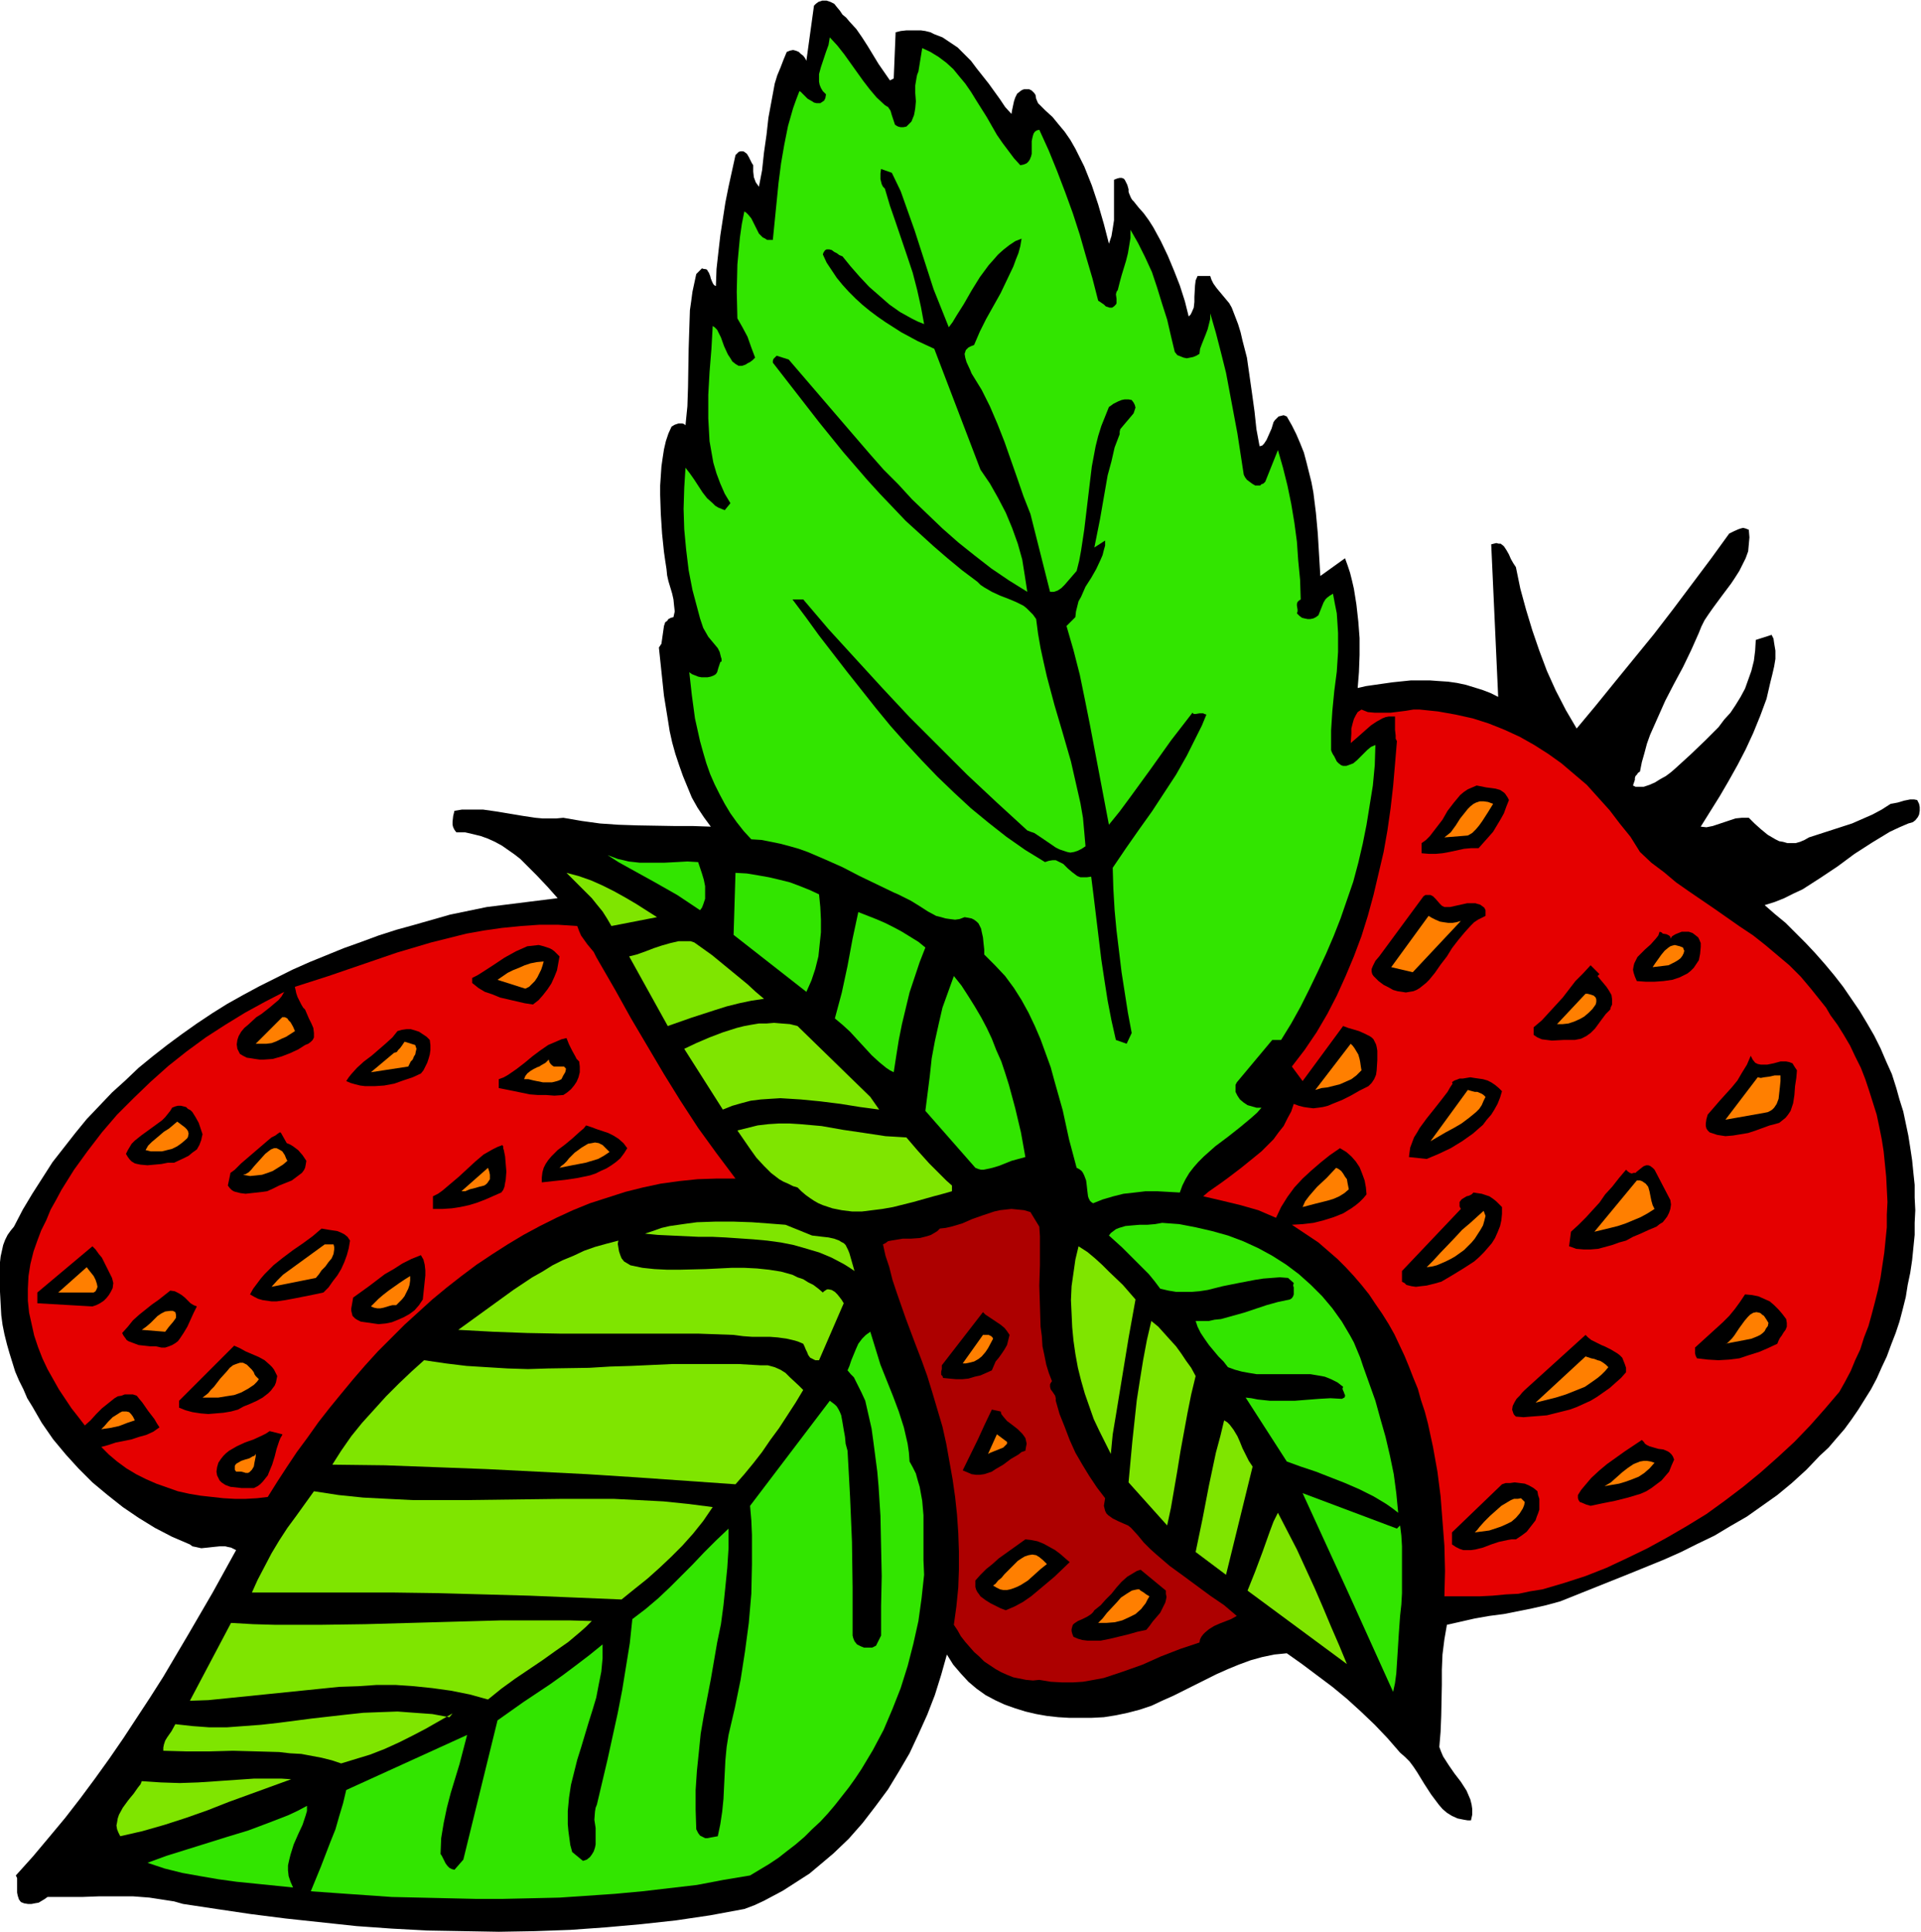 <svg xmlns="http://www.w3.org/2000/svg" fill-rule="evenodd" height="493.149" preserveAspectRatio="none" stroke-linecap="round" viewBox="0 0 3035 3052" width="490.455"><style>.brush1{fill:#000}.pen1{stroke:none}.brush2{fill:#32e500}.brush3{fill:#e50000}.brush4{fill:#ff7f00}.brush5{fill:#7fe500}</style><path class="pen1 brush1" d="m1331 23 6 5 5 6 11 12 9 13 9 14 17 28 9 13 9 13 6-3 3-73 8-2 9-1h23l7 1 8 2 6 3 13 5 12 8 12 8 10 10 11 11 9 12 19 24 18 25 8 12 10 11 1-6 3-14 2-6 3-6 5-4 3-2 3-1h8l4 2 2 2 2 2 2 3 1 6 3 7 11 11 12 11 9 11 10 12 9 13 8 14 7 14 7 14 12 30 10 30 9 31 8 31 4-12 2-12 2-13v-64l5-2 4-1h3l3 1 2 2 1 2 3 6 2 7v4l1 3 3 7 2 3 2 2 8 10 8 9 8 11 7 11 12 22 11 23 10 24 9 23 8 25 6 24 3-3 2-4 3-7 1-9v-8l1-18 1-8 3-7h20l2 6 3 6 5 7 5 6 10 12 5 6 4 7 5 13 5 13 4 13 3 13 7 27 4 28 4 28 4 29 3 28 5 27 4-1 3-3 2-3 2-3 4-9 4-9 3-10 2-3 3-3 3-3 4-1 4-1 5 2 8 14 7 14 6 14 6 15 4 15 4 16 4 16 3 16 4 32 3 33 4 67 39-28 4 11 4 12 3 12 3 13 4 25 3 27 2 26v27l-1 27-2 25 13-3 14-2 28-4 29-3h30l14 1 15 1 14 2 14 3 13 4 13 4 13 5 12 6-11-241 4-1 4-1 4 1h3l5 4 4 6 4 7 3 7 4 7 4 6 7 34 9 33 10 33 11 32 12 32 14 31 16 31 17 29 30-36 30-37 31-38 31-38 30-39 30-40 30-40 29-40 8-4 7-3 3-1 4-1 4 1 5 2 1 12-1 11-1 11-4 11-5 10-5 10-7 11-6 9-15 20-14 19-7 10-6 9-5 10-4 10-12 27-13 27-14 26-14 27-12 27-12 27-5 14-4 15-4 14-3 15-3 2-2 3-2 2-1 3v3l-1 3-2 6 4 2h13l9-3 9-4 8-5 9-5 8-6 8-7 23-21 23-22 21-21 9-12 10-11 8-12 8-13 7-13 5-14 5-14 4-16 2-16 1-17 25-8 3 6 1 7 2 12v13l-2 12-3 13-3 12-6 26-10 27-11 27-12 26-13 25-14 25-14 24-30 48 9 1 10-2 9-3 9-3 9-3 9-3 10-1h11l9 9 10 9 11 9 12 7 6 3 6 1 7 2h13l7-2 7-3 7-4 34-11 34-11 16-7 16-7 15-8 14-9 11-2 10-3 10-2h6l5 1 3 6 1 5v6l-1 6-2 4-4 5-4 3-7 2-14 6-15 7-28 17-28 18-27 20-27 18-14 9-14 9-15 7-14 7-15 6-16 5 16 14 17 14 16 16 16 16 15 16 15 17 15 18 14 18 13 19 13 19 12 20 11 19 10 20 9 21 9 20 7 22 5 18 6 19 4 19 4 19 3 19 3 20 2 20 2 19v20l1 20-1 20v19l-2 20-2 20-3 20-4 19-3 19-5 20-5 19-6 18-7 18-7 19-8 17-8 18-9 17-10 16-10 16-11 16-11 15-13 15-12 14-14 13-21 22-23 21-23 19-24 17-24 17-26 15-25 15-27 13-26 13-27 12-54 22-110 44-22 6-22 5-45 9-23 3-23 4-22 5-22 5-4 23-3 24-1 24v24l-1 49-1 25-2 24 3 8 3 7 9 14 9 13 10 13 9 14 3 7 3 7 2 8 1 7v9l-2 9h-5l-6-1-10-2-9-4-8-5-7-6-6-7-6-8-6-8-11-17-11-18-6-9-6-8-7-7-8-7-20-23-20-21-22-21-22-20-23-19-24-18-24-18-24-17-20 2-19 4-18 5-19 7-17 7-18 8-34 17-34 17-18 8-17 8-18 6-19 5-19 4-19 3-19 1h-36l-17-1-18-2-17-3-17-4-16-5-17-6-15-7-15-8-14-10-13-11-12-13-12-14-10-16-9 32-10 32-12 31-14 31-14 30-17 29-17 28-20 27-20 26-22 25-24 23-13 11-25 21-14 9-14 9-14 9-15 8-15 8-15 7-16 6-54 10-54 8-55 6-56 5-56 4-56 2-57 1-56-1-57-1-56-3-56-4-56-6-56-6-55-7-54-8-53-8-14-4-13-2-26-4-26-2h-53l-27 1H75l-4 3-5 3-5 3-6 1-5 1h-6l-6-1-5-2-3-4-2-6-1-5v-23l-2-4 27-30 26-31 25-30 24-31 23-31 23-32 22-32 21-32 21-32 21-33 39-66 39-67 37-67-4-2-4-2-5-1-4-1h-9l-10 1-9 1-10 1-9-2-5-1-4-3-28-12-27-14-26-16-25-17-24-19-24-20-22-22-20-22-20-24-18-26-15-26-8-13-6-14-7-14-6-14-9-29-4-14-4-16-3-15-2-15-1-18-1-19-1-19v-19l2-18 2-9 2-9 3-8 4-8 5-7 5-6 14-27 15-25 16-25 16-25 18-23 18-23 18-22 20-21 20-21 21-19 21-20 22-18 23-18 23-17 24-17 24-16 24-15 25-14 26-14 26-13 26-13 27-12 27-11 27-11 28-10 27-10 28-9 29-8 28-8 28-8 29-6 29-6 112-14-16-18-17-18-17-17-9-9-9-7-10-7-10-7-11-6-11-5-11-4-12-3-13-3h-14l-3-4-2-4-1-4v-5l1-9 2-8 12-2h33l21 3 42 7 20 3 11 1h22l11-1 29 5 29 4 29 2 30 1 58 1h29l29 1-11-15-10-15-9-16-7-17-7-17-6-17-6-18-5-18-4-18-3-19-6-37-4-38-4-38 2-3 2-3 1-7 1-7 1-7 1-7 2-6 3-2 2-3 4-2 4-1 2-9-1-9-1-10-2-9-6-20-2-9-1-10-2-13-2-14-3-29-2-31-1-30v-15l1-15 1-15 2-14 2-13 3-13 4-12 5-11 5-3 6-2h6l3 1 2 2 3-30 1-30 1-61 1-31 1-30 2-14 2-15 3-14 3-14 9-9 3 1h2l3 1 1 2 2 3 2 5 1 4 2 5 2 4 2 2 2 1 1-27 3-27 3-26 4-26 4-26 5-25 11-50 3-3 2-2 3-1h4l2 1 4 3 3 5 5 10 2 3v10l1 9 3 8 5 7 5-26 3-28 4-28 3-27 5-27 5-27 4-13 5-12 5-13 5-12 5-2 5-1 4 1 5 2 3 3 4 3 3 4 2 4 12-87 3-3 4-3 3-1 3-1h7l6 2 6 3 4 5 5 6 4 6z"/><path class="pen1 brush2" d="m1398 166 3 2 2 1 2 3 2 3 2 7 1 3 1 3 2 6 1 3 3 2 2 1 4 1h4l5-1 4-4 4-4 2-5 2-5 1-5 1-6 1-11-1-13v-12l2-12 1-5 2-5 6-37 13 6 13 8 12 9 11 10 9 11 10 12 9 13 8 13 17 27 16 28 9 13 9 12 9 12 10 11 5-1 5-2 3-3 2-3 2-5 1-4v-20l1-5 1-4 1-3 2-3 3-2 4-1 15 33 13 32 13 34 12 33 11 34 10 35 10 34 9 35 3 2 3 2 3 2 3 3 3 1 3 1h4l3-2 3-3 1-2v-7l-1-7 1-4 2-3 3-12 3-11 7-23 3-12 2-12 2-12v-13l12 21 11 22 11 24 8 24 8 26 8 25 6 26 6 25 4 5 5 2 5 2 5 1 5-1 5-1 5-2 5-3 1-8 3-8 6-15 3-8 2-8 2-8v-9l9 31 8 31 8 32 6 32 6 32 6 32 10 65 2 4 3 4 4 3 4 3 5 3h8l2-2 3-1 3-3 20-50 8 28 7 28 6 29 5 30 4 30 2 29 3 31 1 31-3 2-2 2-1 3v3l1 6v3l-1 3 4 4 4 3 4 1 5 1h4l5-1 4-2 4-3 4-10 4-10 3-5 3-3 4-3 5-3 3 16 3 15 1 15 1 16v30l-2 31-4 31-3 31-2 31v31l1 3 2 4 2 3 4 8 3 3 4 3 3 1h5l3-1 8-3 6-5 5-5 6-6 5-5 6-5 7-3-1 32-3 32-5 31-5 31-6 30-7 30-8 30-10 29-10 29-11 28-12 28-13 28-13 27-14 28-15 27-16 26h-14l-56 67-2 4v11l3 6 4 6 6 5 6 4 7 2 7 2h8l-7 8-9 8-18 15-19 15-20 15-18 16-9 9-7 8-7 9-6 10-5 10-4 11-18-1-18-1h-18l-17 2-18 2-16 4-17 5-15 6-3-2-2-2-2-4-1-3-1-8-1-9-1-8-3-8-2-4-2-3-4-3-4-2-12-45-10-46-13-46-6-22-8-22-8-22-9-21-10-21-11-20-12-19-14-19-16-17-17-17v-8l-1-9-1-10-2-9-1-5-2-4-2-4-3-3-4-3-4-2-5-1-6-1-8 3-7 1-8-1-7-1-7-2-8-2-13-7-14-9-13-8-14-7-6-3-7-3-27-13-27-13-27-14-27-12-28-12-14-5-14-4-15-4-15-3-15-3-16-1-12-13-11-14-10-14-9-15-8-15-8-16-7-16-6-17-5-17-5-18-4-18-4-18-5-37-4-36 4 3 5 2 5 2 5 1h10l5-1 5-2 3-2 2-3 2-7 1-3 1-3 1-3 2-1v-4l-1-3-2-8-3-6-5-6-10-12-4-7-4-7-5-15-4-15-8-30-6-31-4-33-3-32-1-32 1-33 2-32 7 9 7 10 13 20 7 9 9 8 4 4 5 3 5 2 5 2 9-11-9-15-7-16-6-16-5-17-3-17-3-17-1-18-1-18v-37l2-36 3-37 2-36 3 2 4 4 3 6 3 6 5 14 6 13 4 6 3 5 5 4 5 3h5l3-1 3-1 3-2 4-2 4-3 4-4-6-16-6-17-8-15-8-14-1-42 1-43 2-22 2-21 3-21 4-20 3 2 3 3 5 6 8 16 4 8 3 3 3 3 4 2 3 2h9l6-60 3-30 4-31 5-29 6-30 4-14 4-14 5-14 5-13 2 1 1 1 5 5 5 5 7 4 3 2 4 1h6l3-2 3-2 2-4 1-6-5-5-3-5-2-5-1-5v-12l3-11 4-12 4-12 4-11 1-6 1-6 12 13 11 14 20 28 10 14 10 13 11 13 13 12z"/><path class="pen1 brush1" d="m1409 273 14 29 11 31 11 31 10 31 20 62 12 30 12 30 6-8 6-10 12-19 12-21 13-21 14-19 8-9 7-8 9-8 9-7 9-6 10-4-2 12-3 11-4 10-4 11-10 21-10 21-23 41-10 20-9 21-5 2-4 2-2 2-2 2-1 3-1 3 1 6 2 7 6 13 2 5 8 13 8 13 13 26 12 28 11 28 20 57 10 29 11 28 31 123h6l6-2 6-4 5-5 19-22 4-16 3-16 5-33 8-67 4-33 3-16 3-16 4-16 5-16 6-15 6-15 3-2 4-3 4-2 4-2 5-2 5-1h6l5 1 3 4 2 4 1 4-1 3-1 3-1 3-5 6-11 13-5 6-1 4v4l-8 21-5 22-6 22-4 23-8 46-9 45 17-11v8l-2 7-2 8-3 7-7 15-8 14-9 14-7 16-4 7-2 8-2 8-1 9-14 14 11 38 10 39 8 39 8 40 15 79 15 79 17-21 17-23 32-44 32-45 17-22 17-22 2 2h3l6-1h6l2 1 3 1-7 17-8 16-16 32-17 30-19 29-19 29-20 28-21 30-21 31 1 33 2 34 3 32 4 33 4 33 5 32 5 32 6 32-8 17-17-6-7-31-6-31-5-32-5-33-8-66-4-33-4-32-7 1h-10l-5-2-4-3-4-3-7-6-7-7-4-2-4-2-4-2h-5l-6 1-6 2-31-19-30-21-28-22-28-23-27-25-26-25-25-26-25-27-24-27-23-28-46-58-44-57-21-29-21-28h17l40 47 42 46 43 47 43 46 46 46 45 45 47 44 48 44 5 2 6 2 12 8 22 15 6 3 6 2 6 2 5 1 6-1 6-2 6-3 6-4-2-23-2-22-4-23-5-22-10-44-13-45-13-44-12-45-5-22-5-23-4-23-3-23-5-7-5-5-5-5-5-4-12-6-12-5-13-5-13-6-12-7-6-4-5-5-24-18-23-19-22-19-22-20-22-20-20-21-21-22-20-22-38-44-38-47-73-94v-3l1-3 5-5 19 6 85 99 43 50 22 25 23 23 22 24 24 23 24 23 25 22 25 20 27 21 28 19 29 18-2-13-2-13-4-25-7-25-9-25-10-24-12-23-13-23-15-22-73-191-26-12-26-14-25-16-13-9-12-9-11-9-11-10-11-11-10-11-9-11-8-12-8-12-6-13 1-3 2-3 1-1 2-1h4l4 1 4 3 2 1 2 1 4 3 5 2 13 16 14 16 15 16 16 14 16 14 17 12 18 10 10 5 10 4-5-27-6-27-7-27-9-27-18-53-9-26-8-27-3-3-2-4-1-4-1-4v-9l1-7 17 6z"/><path class="pen1 brush3" d="m2243 1121 29 3 28 5 27 6 25 8 25 10 24 11 23 13 22 14 21 15 20 17 20 17 18 20 18 20 16 21 17 21 15 24 18 17 20 15 19 16 20 14 41 28 40 28 21 14 19 15 19 16 19 16 18 18 16 19 16 20 8 10 7 12 11 15 10 16 10 17 8 17 9 18 7 18 6 18 6 19 6 19 4 19 4 20 3 19 2 20 2 20 1 20 1 20-1 20v20l-2 20-2 20-3 20-3 20-4 19-5 20-5 19-5 18-7 18-6 19-8 17-7 17-9 17-9 16-23 27-23 26-25 26-26 24-27 24-28 23-29 22-29 21-31 19-31 18-31 17-33 16-32 15-33 13-34 11-34 10-19 3-19 4-20 1-21 2-20 1h-56l1-40-1-40-3-39-3-39-5-39-7-39-8-37-5-19-6-18-5-18-7-17-7-18-7-17-8-17-8-17-9-16-10-16-11-16-10-15-12-15-12-14-13-14-13-13-15-13-15-13-42-28 17-1 17-2 16-4 16-5 15-6 13-8 7-5 6-5 6-6 5-6-1-11-2-11-4-11-4-10-6-9-7-8-8-7-5-3-5-3-16 11-15 12-15 13-13 12-13 14-11 15-10 16-8 17-14-6-14-6-14-4-14-4-29-7-30-7 8-7 10-7 10-7 11-8 21-16 21-17 11-9 9-9 10-10 8-11 8-10 6-12 6-11 4-12 8 3 8 2 7 1 8 1 8-1 7-1 8-2 7-3 15-6 14-7 14-8 14-7 3-3 2-2 4-6 3-7 1-7 1-16v-15l-1-6-1-4-2-4-2-4-3-3-3-2-8-4-9-4-17-5-8-3-64 87-17-23 20-26 19-28 17-29 15-29 14-31 13-31 12-32 10-32 9-33 8-34 8-34 6-34 5-35 4-35 3-35 3-36-2-4v-5l-1-9v-21h-10l-5 1-5 2-9 5-9 6-8 7-9 8-8 7-7 6 1-15v-8l2-8 2-7 3-6 3-5 6-4 5 2 5 2 11 1h25l24-3 12-2h10z"/><path class="pen1 brush1" d="m2384 1264-4 10-4 11-5 9-6 10-6 10-7 8-16 18h-12l-11 1-23 5-11 2-11 1h-10l-12-1v-16l7-5 6-6 10-13 10-13 8-14 10-13 5-6 5-6 6-5 6-4 7-3 7-3 15 3 8 1 7 1 7 2 6 4 2 2 2 3 2 3 2 4z"/><path class="pen1 brush4" d="m2359 1270-8 13-9 14-5 7-5 6-6 6-7 4-37 3 5-4 5-4 8-11 7-11 8-10 4-5 4-4 5-4 4-2 6-2h6l7 1 8 3z"/><path class="pen1 brush2" d="m1103 1362 3 9 3 9 3 10 2 10v20l-3 9-2 5-3 4-18-12-18-12-37-21-38-21-18-10-17-11 8 3 8 3 9 2 8 2 18 2h38l19-1 18-1 17 1z"/><path class="pen1 brush5" d="m1038 1449-72 14-7-12-7-11-9-11-8-10-20-20-10-10-10-10 19 5 20 7 18 8 18 9 18 10 17 10 33 21z"/><path class="pen1 brush2" d="m1294 1413 2 20 1 20v20l-2 19-2 19-5 20-6 18-8 18-115-90 3-98 18 1 18 3 17 3 17 4 16 4 16 6 15 6 15 7z"/><path class="pen1 brush1" d="M2282 1433h9l9-2 9-2 9-2h13l3 1 4 1 3 2 4 3 2 4v9l-6 3-6 3-6 4-5 5-10 11-10 12-10 13-8 13-10 13-9 13-9 11-5 5-5 4-5 4-5 3-5 2-6 1-6 1-6-1-7-1-7-2-7-4-8-4-8-6-8-8-2-3-1-4v-4l2-5 4-8 6-7 70-95 3-2h8l4 2 4 4 7 8 3 3 4 2z"/><path class="pen1 brush2" d="m1462 1497-9 23-8 24-8 24-6 25-6 25-5 25-4 25-4 26-6-3-6-4-11-9-12-11-11-12-12-13-11-12-12-11-12-10 11-41 9-42 8-43 9-42 28 11 14 6 14 7 13 7 13 8 13 8 11 9z"/><path class="pen1 brush4" d="m2308 1455-76 81-34-8 59-81 5 3 6 3 7 3 6 1 7 1h7l6-1 7-2z"/><path class="pen1 brush3" d="m912 1463 3 8 3 7 5 7 5 7 10 12 4 8 4 7 26 45 25 45 26 44 26 44 26 42 28 43 29 40 30 40h-30l-30 1-29 3-29 4-28 6-28 7-28 9-28 9-27 11-26 12-26 13-26 14-25 15-25 16-24 16-24 18-23 18-23 19-22 20-22 20-21 21-21 21-20 22-19 22-19 23-18 22-18 23-17 24-17 23-16 24-15 23-15 24-17 2-18 1h-17l-18-1-18-2-18-2-18-3-18-4-17-6-17-6-16-7-16-8-15-9-15-11-13-11-12-12 11-3 12-4 25-5 12-4 11-3 11-5 10-7-4-6-4-7-10-13-9-13-5-6-4-5-6-2h-13l-5 2-6 1-5 3-10 8-10 8-9 9-9 10-9 8-10-13-11-14-10-15-10-15-9-16-9-16-8-17-7-18-6-18-4-18-4-18-2-19v-19l1-20 3-19 5-20 6-17 6-16 8-16 7-17 9-16 8-15 10-16 10-16 21-29 23-30 24-28 26-26 27-26 28-25 29-23 30-22 31-20 31-19 31-17 31-16-4 7-5 6-6 5-7 6-14 11-8 5-13 12-6 5-5 6-4 7-2 6-1 7 1 7 2 4 2 4 5 3 6 3 7 1 6 1 7 1h7l14-1 14-4 13-5 13-6 11-7 5-2 4-3 3-3 2-4v-7l-1-8-3-7-4-8-3-7-3-7-3-3-3-5-3-6-3-6-2-6-1-5-1-4v-1l53-17 108-37 27-8 27-8 28-7 28-7 28-5 28-4 30-3 29-2h30l30 2z"/><path class="pen1 brush1" d="m2639 1483 3-4 5-3 5-2 5-2h11l6 2 4 3 5 4 2 4 2 5v6l-1 11-1 5-1 5-4 6-4 6-5 5-5 4-6 3-6 3-6 2-6 2-14 2-14 1h-14l-14-1-3-7-2-6-1-5 1-6 1-4 5-10 4-4 8-8 9-8 8-9 4-5 2-6 3 1 2 2 6 1 2 1 2 1 2 2v3z"/><path class="pen1 brush5" d="m1207 1578-20 3-19 4-20 5-19 6-37 12-37 13-61-110 12-3 14-5 13-5 12-4 14-4 13-3h19l6 2 14 10 14 10 28 23 28 23 13 12 13 11z"/><path class="pen1 brush1" d="m884 1511-2 11-2 11-4 10-5 11-6 9-7 9-7 8-9 7-13-2-13-3-13-3-13-3-12-5-12-4-10-6-10-8v-8l8-4 8-5 17-11 9-6 9-6 9-5 9-5 9-4 9-4 9-1 9-1 8 2 9 3 4 2 4 3 4 4 4 4z"/><path class="pen1 brush4" d="m2659 1497 1 3 1 2-1 4-2 4-3 4-4 3-5 3-10 5-25 3 4-6 5-7 5-7 5-6 6-5 3-2 3-1 4-1 4 1 4 1 5 2zm-1800 22-2 7-2 6-3 6-3 6-4 6-4 4-5 5-6 3-44-14 16-11 8-4 10-4 9-4 9-3 10-2 11-1z"/><path class="pen1 brush1" d="m2524 1542 4 5 5 6 5 6 4 6 4 7 1 7v8l-2 4-1 4-7 7-6 8-11 15-7 7-7 5-4 2-4 2-5 1-5 1h-18l-18 1-8-1-8-1-7-3-3-2-3-2v-12l13-11 11-12 22-24 20-26 12-12 12-13 14 14-3 3z"/><path class="pen1 brush2" d="m1620 1828-11 3-11 3-10 4-10 4-10 3-9 2-5 1h-4l-4-1-5-2-79-90 7-55 3-28 5-27 6-27 6-26 9-25 9-25 12 15 11 17 10 16 10 17 9 17 8 17 7 18 8 18 6 18 6 19 10 37 9 38 7 39z"/><path class="pen1 brush4" d="m2521 1587-5 7-6 6-7 6-7 4-9 4-9 3-9 1h-9l45-48h3l4 1 3 1 3 1 3 3 1 3v4l-1 4zm-2055 42-14 9-7 3-8 4-8 3-8 1h-17l42-42h4l4 2 2 3 3 3 4 7 3 7z"/><path class="pen1 brush5" d="m1375 1733 14 20-30-4-31-5-32-4-31-3-16-1-16-1-16 1-15 1-16 2-15 4-14 4-15 6-61-96 19-9 21-9 21-8 22-7 12-3 11-2 12-2h12l12-1 12 1 13 1 12 3 115 112z"/><path class="pen1 brush1" d="m679 1643 1 8v8l-1 7-2 7-2 6-3 6-3 6-4 5-13 6-15 5-14 5-16 3-15 1h-15l-8-1-8-2-7-2-7-3 4-6 4-5 9-10 11-10 12-9 22-19 11-10 8-10 7-2 7-1h7l7 2 6 2 6 4 6 4 5 5zm236 34 1 8v9l-2 8-3 7-4 6-5 6-6 5-6 4-14 1-13-1h-13l-13-1-24-5-25-5v-14l8-3 7-4 13-9 13-10 12-10 12-9 13-9 14-6 7-3 8-2 4 10 5 10 5 9 2 4 4 4z"/><path class="pen1 brush4" d="m656 1651 2 6-1 4-1 5-2 3-2 5-3 3-2 4-2 4-59 9 37-31h1l3-1 2-3 3-3 3-4 2-3 2-3h1l16 5zm1495 40-8 8-8 6-9 4-9 4-20 5-9 1-10 3 56-73 3 3 3 4 3 5 3 5 2 7 1 5 1 7 1 6z"/><path class="pen1 brush1" d="m2839 1691-1 12-2 13-1 14-2 13-2 6-2 6-4 6-4 5-5 4-5 4-7 2-8 2-11 4-11 4-12 4-12 2-12 2-12 1-13-2-6-2-6-2-3-3-2-3-1-4v-4l1-7 2-7 19-22 19-21 9-11 7-12 8-13 6-14 3 6 4 5 4 2 5 1h10l10-2 11-3h9l5 1 5 2 3 5 4 6z"/><path class="pen1 brush4" d="m887 1705-4 2-3 1-8 2h-14l-15-3-8-2h-7l2-5 3-4 5-4 5-3 6-3 3-1 3-2 7-4 5-5 1 4 2 3 2 2 3 2h16l2 2 1 1v2l-1 4-3 5-3 6z"/><path class="pen1 brush1" d="m2373 1724-3 10-4 10-5 9-5 8-7 8-6 8-8 7-8 7-17 12-18 11-19 9-19 8-28-3 1-8 1-7 3-8 3-8 5-8 4-7 11-15 12-15 11-14 10-13 4-7 4-6-1-2 1-1 3-2 3-1 5-2h5l6-1 6-1 6 1 7 1 7 1 7 2 6 3 6 4 6 5 5 5z"/><path class="pen1 brush4" d="M2813 1699v9l-1 10-1 9-1 9-3 8-2 3-2 3-3 3-3 2-4 2-5 1-62 11 51-67 5 1 5-1 8-1 9-2h9zm-466 34-3 6-3 7-4 6-5 5-11 9-12 9-12 7-13 7-12 7-12 7 59-81 7 2 4 1h4l7 3 3 2 3 3z"/><path class="pen1 brush1" d="m320 1792-1 4-1 5-3 8-4 7-7 5-6 5-8 4-15 7h-10l-10 2-11 1-11 1-11-1-5-1-4-1-5-3-3-3-3-4-3-5 3-6 3-5 3-5 5-5 10-8 11-8 11-8 11-8 5-5 4-5 4-5 3-5 5-2 4-1h5l4 1 4 1 3 3 4 2 3 3 5 8 5 9 3 9 3 9z"/><path class="pen1 brush4" d="m294 1800-7 6-7 5-8 4-8 2-8 2h-18l-8-2 4-7 6-6 6-5 13-11 8-5 13-11 8 6 4 3 3 3 2 3 1 4-1 5-1 2-2 2z"/><path class="pen1 brush1" d="m444 1790 9 16 5 2 5 3 8 6 7 8 6 9-1 6-1 5-2 4-3 4-4 3-4 3-8 6-10 4-10 4-10 5-9 4-7 1-9 1-18 2-8-1-8-2-3-1-3-2-3-3-3-4 4-19v-1l3-2 4-3 5-5 5-5 7-6 14-12 14-12 7-6 6-5 6-3 4-3 3-2h1l1 1z"/><path class="pen1 brush5" d="m1432 1797 18 21 9 10 9 10 18 18 9 9 9 8v9l-14 4-15 4-32 9-32 8-17 3-16 2-16 2h-16l-16-2-15-3-15-5-7-3-7-4-6-4-7-5-7-6-6-6-7-2-8-4-7-3-7-4-13-10-11-11-12-13-10-14-20-29 16-4 16-4 17-2 16-1h18l16 1 34 3 34 6 34 5 33 5 17 1 16 1z"/><path class="pen1 brush1" d="m991 1814-5 8-6 8-7 6-7 5-8 5-9 4-8 4-9 3-19 4-20 3-19 2-18 2v-8l1-8 2-7 3-6 4-6 5-6 10-10 12-9 12-10 11-10 6-5 4-5 9 3 8 3 18 6 8 4 8 5 8 7 3 4 3 4z"/><path class="pen1 brush4" d="m963 1820-9 6-9 5-10 3-10 3-21 4-20 4 3-3 4-3 2-2 2-2 4-5 9-9 11-8 5-3 5-3 6-1 5-1 6 1 6 3 5 5 6 6z"/><path class="pen1 brush1" d="m792 1884-25 11-13 5-13 4-14 3-13 2-15 1h-15v-20l8-4 7-5 13-11 13-11 13-12 13-12 13-11 7-4 7-4 8-4 8-3v1l1 1v3l1 3 1 5 1 5 1 12 1 12-1 13-1 5-1 6-2 5-3 4z"/><path class="pen1 brush4" d="m454 1834-7 6-8 5-8 5-8 3-9 3-9 1-10 1-11-2 4-1 5-3 4-4 4-5 9-10 9-10 5-4 4-3 5-2h4l4 2 5 3 2 3 2 3 2 5 2 4z"/><path class="pen1 brush1" d="m2639 1896 1 7-1 7-2 6-3 6-3 4-4 5-5 3-5 4-12 5-13 6-12 5-11 6-11 3-11 4-22 6-12 1h-11l-12-1-5-2-6-2 3-23 12-11 12-12 10-11 11-12 9-13 11-12 11-14 11-13 3 3 3 2 3 1 3-1h3l2-2 5-4 5-4 2-1 3-1h3l3 1 4 3 3 3 25 48z"/><path class="pen1 brush4" d="M735 1882h-6l42-37 2 6 1 5v7l-2 3-2 3-2 2-3 2-8 2-7 2-8 2-7 3zm1396-3-7 6-8 5-9 4-10 3-20 5-19 5 4-9 6-8 6-7 7-8 15-14 15-16 4 2 4 3 3 4 3 5 3 4 1 6 1 5 1 5zm483 31-11 7-11 6-12 5-12 5-12 4-12 3-25 6 67-81h5l3 1 3 2 3 2 4 5 2 7 3 15 2 7 3 6z"/><path class="pen1 brush1" d="M2373 1907v11l-1 10-2 9-4 10-4 9-5 8-6 7-7 8-7 7-8 7-17 11-18 11-17 10-4 1-3 1-8 2-8 2-9 1-8 1-7-1-8-2-3-3-4-2v-17l93-98-2-4v-7l3-4 3-2 5-3 4-1 4-2 3-3 6 1 7 1 6 2 6 2 6 4 5 4 4 4 5 5z"/><path class="pen1" style="fill:#ad0000" d="m1642 1938 1 15v46l-1 32 1 32 1 33 2 15 1 16 3 14 3 15 4 13 5 13-2 3-1 2v4l1 4 3 4 2 3 2 3 1 4v4l6 21 8 20 8 21 9 20 11 19 11 18 12 18 13 17-1 6-1 6 1 4 1 4 2 4 3 3 7 5 8 4 9 4 7 3 4 3 2 2 10 11 9 11 10 10 10 9 21 18 22 16 42 31 22 15 20 17-9 5-18 7-9 4-8 5-6 5-3 3-3 4-2 4-1 5-15 5-15 5-31 12-29 13-31 11-15 5-15 5-16 3-17 3-16 1h-17l-18-1-18-3-10 1-11-1-10-2-10-2-10-4-9-4-9-5-9-6-9-6-8-8-8-7-7-8-7-8-7-9-5-9-6-9 4-29 3-30 1-28v-29l-1-29-2-29-3-28-4-28-5-28-5-28-6-27-8-27-8-27-8-26-9-25-10-26-15-40-14-40-7-21-5-20-6-18-4-18 4-2 4-3 5-1 6-1 12-2h13l14-1 12-3 6-2 5-3 5-3 4-4 9-1 9-2 17-5 16-7 17-6 18-6 9-2 9-1 9-1 10 1 10 1 10 3 14 23z"/><path class="pen1 brush4" d="m2347 1921-2 8-2 7-4 7-9 14-5 6-6 6-6 6-7 5-7 5-7 4-8 4-7 3-7 3-8 2-8 1 10-10 11-12 23-24 12-13 13-11 11-10 10-9 3 8z"/><path class="pen1 brush5" d="m1283 1952 17 2 9 1 9 2 8 3 3 2 4 2 3 3 2 4 2 4 2 5 8 28-9-6-8-5-19-10-19-8-20-6-21-6-20-4-22-3-22-2-44-3-21-1h-22l-43-2-21-1-20-2 12-4 14-5 13-3 14-2 14-2 15-2 29-1h29l29 1 27 2 26 2 42 17z"/><path class="pen1 brush2" d="m2153 2157 10 28 10 28 8 29 8 28 7 30 6 29 4 30 3 31-9-7-10-7-20-12-22-11-23-10-23-9-23-9-24-8-22-8-65-101 9 1 10 2 19 2h40l38-3 18-1 18 1 2-1 2-1 1-2v-2l-1-2-1-3-1-2-1-3 1-3-9-7-10-5-10-4-11-2-12-2h-85l-12-2-11-2-11-3-11-4-7-9-8-8-15-18-7-10-6-9-5-10-3-9h21l9-2 10-1 18-5 18-5 18-6 18-6 18-5 19-4 3-2 2-3 1-3v-11l-1-3 1-4-9-8-13-1-13 1-13 1-13 2-26 5-25 5-24 6-13 2-12 1h-25l-12-2-13-3-9-12-9-11-21-21-21-21-21-19 3-4 4-3 4-3 5-2 10-3 11-1 12-1h12l12-1 11-2 27 2 26 5 26 6 25 7 24 9 24 11 22 12 22 14 20 15 19 17 18 18 16 19 15 21 13 22 6 11 5 12 5 12 4 12z"/><path class="pen1 brush1" d="m553 1960-2 12-3 11-4 11-5 11-6 10-7 9-7 10-8 8-14 3-15 3-15 3-16 3-14 2h-8l-7-1-7-1-7-2-6-3-7-4 5-9 6-8 6-8 6-7 14-14 15-12 16-12 16-11 15-11 14-12 12 2 13 2 5 2 6 3 5 4 4 6z"/><path class="pen1 brush5" d="m996 1999 19 4 19 2 20 1h20l41-1 41-2h20l20 1 19 2 19 3 18 5 8 4 9 3 8 5 8 4 8 6 7 6 2-2 3-2 2-1h2l5 1 5 3 4 4 4 5 3 4 3 5-39 90h-6l-4-2-4-2-3-4-2-5-2-4-2-5-2-4-7-3-6-2-13-3-14-2-13-1h-28l-14-1-15-2-56-2H886l-53-1-54-2-55-3 29-21 29-21 29-21 30-20 16-9 16-10 16-8 17-7 17-8 17-6 18-5 19-5-1 5 1 6 1 6 2 6 2 5 4 5 5 3 5 3z"/><path class="pen1 brush4" d="m527 1966 1 4v4l-1 7-3 7-5 6-5 7-6 6-4 6-5 6-70 14 9-10 9-9 11-8 11-8 11-8 11-8 11-8 11-8h14z"/><path class="pen1 brush1" d="m179 2027-1 8-3 6-3 5-4 5-4 4-6 4-6 3-6 2-87-5v-17l87-73 5 5 5 7 5 6 4 8 8 16 4 8 2 8z"/><path class="pen1 brush5" d="m1794 2053-11 61-10 61-10 61-5 30-3 31-9-18-9-18-9-19-7-20-7-20-6-21-5-20-4-22-3-21-2-21-1-22-1-21 1-22 3-21 3-21 5-21 14 9 12 10 11 10 11 11 22 21 20 23z"/><path class="pen1 brush1" d="m668 2053-6 9-7 8-8 6-9 5-9 4-10 4-10 2-11 1-7-1-7-1-7-1-7-1-6-3-3-2-2-2-2-2-1-4-1-4v-4l3-17 25-18 25-19 14-8 14-9 14-7 15-6 4 7 2 8 1 9v8l-2 19-2 19z"/><path class="pen1 brush4" d="M148 2042H92l45-40 3 4 4 5 4 5 3 6 2 6 1 5-1 3-1 2-1 2-3 2zm478 20h-6l-4 1-10 3-5 1h-5l-5-1-5-2 5-5 7-7 7-6 9-7 17-12 9-6 8-5v7l-1 7-2 6-3 6-3 6-4 5-4 4-5 5z"/><path class="pen1 brush1" d="m311 2064-5 10-5 11-5 11-6 10-6 9-3 4-4 3-5 3-5 2-6 2h-6l-9-2h-9l-18-2-8-3-8-3-3-2-2-3-3-4-2-4 9-10 8-10 10-9 10-8 10-8 10-7 19-15 7 1 6 3 5 3 5 4 9 9 5 3 5 2zm2511 20 1 6v6l-2 5-3 4-3 5-3 4-2 4-2 5-15 7-14 6-16 5-15 5-16 2-17 1-17-1-17-2-1-2-1-2-1-4v-9l22-20 22-20 10-10 9-11 8-11 8-12 11 1 10 2 9 4 9 4 7 6 7 7 6 7 6 8z"/><path class="pen1 brush4" d="m277 2073 1 4v5l-2 3-3 4-6 7-6 8-37-3 7-5 7-6 6-6 5-5 6-4 6-3 8-1h4l4 2z"/><path class="pen1 brush1" d="m1595 2109-2 8-2 8-4 7-4 6-5 7-5 6-3 7-3 7-9 4-9 4-9 2-10 3-10 1h-9l-11-1-10-1-1-3-2-2v-5l1-4v-6l65-84 4 4 6 4 12 8 6 4 6 5 4 5 4 6z"/><path class="pen1 brush4" d="m2794 2090-1 5-3 4-2 4-3 3-4 3-4 2-10 4-10 2-21 4-10 2 3-1 3-3 4-4 4-5 8-12 8-11 5-6 4-4 5-3 5-1 5 1 2 1 2 2 3 2 2 3 2 3 3 5z"/><path class="pen1 brush5" d="m1889 2174-7 29-6 30-11 60-5 31-5 29-5 29-6 28-61-68 6-65 7-65 5-32 5-31 6-32 7-30 11 9 9 10 9 10 10 11 8 11 8 12 8 11 7 13z"/><path class="pen1 brush2" d="m1375 2104 4 13 4 13 8 26 10 25 10 25 9 24 8 25 3 13 3 13 2 14 1 14 5 9 5 10 3 11 3 10 2 11 2 11 2 23v71l1 23-4 37-5 36-8 36-9 35-11 35-13 33-14 33-17 32-9 15-9 15-10 15-10 14-11 14-11 14-11 13-12 13-13 12-12 12-14 12-13 10-14 11-15 10-15 9-15 9-42 7-42 8-43 5-43 5-43 4-44 3-44 3-44 1-45 1h-44l-44-1-44-1-44-1-43-3-43-3-42-3 16-39 15-39 8-20 6-21 6-20 5-21 191-87-6 23-6 23-14 46-6 23-5 24-4 24-1 25 2 3 2 4 2 4 2 4 3 4 3 3 4 2 4 1 14-16 54-220 41-29 42-28 21-15 20-15 21-16 21-17v22l-2 21-4 20-4 21-6 20-6 19-12 40-6 19-5 20-5 20-3 20-2 21v21l1 11 3 22 3 11 17 14 6-2 5-4 3-4 3-5 2-6 1-5v-26l-2-13 1-13 1-6 2-5 17-72 16-73 7-36 6-37 6-37 4-38 21-16 20-17 18-17 18-18 18-18 18-19 19-19 20-19v31l-2 31-3 30-3 29-4 30-6 29-10 58-11 57-5 29-3 30-3 29-2 30v31l1 31 3 6 3 4 4 2 4 2h4l5-1 11-2 4-19 3-20 2-20 1-21 1-20 1-20 2-21 3-19 10-43 9-44 7-45 6-45 4-46 1-47v-46l-1-23-2-23 126-166 4 3 4 3 3 3 3 5 2 4 2 5 2 11 2 12 2 11 1 11 3 11 2 36 2 37 3 71 1 72v76l1 4 2 5 4 5 6 3 5 2h13l6-3 8-16v-47l1-47-1-47-1-48-3-47-2-23-3-23-3-23-3-22-5-22-5-22-6-13-6-12-6-12-5-5-5-6 3-7 3-9 7-17 4-9 6-8 6-6 7-5z"/><path class="pen1 brush4" d="m1569 2115-8 15-4 6-6 7-5 4-7 4-8 2-5 1h-5l32-45h9l4 2 2 2 1 2z"/><path class="pen1 brush1" d="m2569 2168-8 9-9 8-9 8-10 7-10 7-10 6-11 5-11 5-11 4-12 3-12 3-12 3-12 1-13 1-12 1-12-1-3-3-1-2-1-3-1-3 1-6 3-6 3-5 5-5 4-5 4-4 96-87 4 4 5 4 10 5 6 3 5 2 10 5 10 6 4 3 4 4 2 5 2 5 2 6v7zm-2131 6-1 5-1 5-2 5-3 4-3 4-4 4-9 7-9 5-11 5-10 4-9 5-11 3-12 2-12 1-12 1-12-1-13-2-11-3-10-4v-11l87-87 9 4 9 5 21 9 9 5 8 7 4 4 3 4 2 4 3 6z"/><path class="pen1 brush4" d="m2541 2160-5 6-6 6-6 5-7 5-13 9-15 6-15 6-16 5-32 8 79-73 9 3 5 1 5 2 4 1 5 3 4 3 4 4z"/><path class="pen1 brush5" d="M1201 2157h12l11 3 9 4 8 5 7 7 14 13 7 7-12 20-13 20-13 20-14 19-13 19-14 18-14 17-14 16-157-11-78-5-79-4-79-4-80-3-81-3-83-1 14-22 16-23 17-21 19-21 19-21 20-20 20-19 20-18 34 5 33 4 32 2 33 2 32 1 32-1 65-1 33-2 33-1 66-3h103l35 2z"/><path class="pen1 brush4" d="m409 2179-3 4-5 5-9 6-11 6-11 4-13 2-12 2h-25l4-3 5-4 4-5 5-5 10-13 10-11 5-6 5-4 5-2 6-2h5l6 3 2 2 3 3 3 3 3 4 1 3 2 3 3 3 2 2z"/><path class="pen1 brush1" d="m1581 2230 1 4 3 4 6 7 8 6 9 7 7 7 3 4 2 3 1 4 1 5-1 5-1 6-6 2-5 4-12 7-12 9-12 7-6 4-6 2-6 2-7 1h-6l-7-1-7-3-7-3 24-49 11-24 11-23 14 3z"/><path class="pen1 brush4" d="m213 2244-12 4-13 5-14 3-7 1-7 1 2-2 3-3 6-7 7-7 8-5 3-2 4-2h7l4 1 3 3 3 4 3 6z"/><path class="pen1 brush5" d="m1979 2317-42 171-48-36 11-53 10-52 11-52 7-26 6-25 5 3 4 4 6 8 6 10 4 9 4 10 5 10 5 10 6 9z"/><path class="pen1 brush1" d="m446 2267-3 5-2 5-4 12-3 12-4 13-5 12-2 5-4 5-4 5-4 4-4 3-6 3h-19l-9-1-9-1-8-3-3-2-3-2-3-3-2-4-2-4-1-6 1-7 2-7 4-6 4-5 4-4 5-4 12-7 13-6 14-5 13-6 6-3 6-4 20 5v1z"/><path class="pen1 brush4" d="M1591 2278v3l-3 3-3 3-5 2-10 4-5 2-4 2 14-31 16 12z"/><path class="pen1 brush1" d="m2645 2306-4 9-4 10-6 7-6 7-8 6-8 6-8 5-9 4-10 3-10 3-20 5-10 2-10 2-19 4-7-2-7-3-3-1-2-3-1-3v-5l5-8 5-6 11-13 13-12 12-10 14-10 14-10 27-18 3 3 2 3 3 2 4 2 7 2 7 2 8 1 7 3 3 2 3 3 2 3 2 5z"/><path class="pen1 brush4" d="M381 2325h-8l-2-3v-6l1-2 2-2 2-1 5-3 6-2 7-2 5-3 3-1 2-3v4l-1 5-1 5-1 6-3 5-2 2-2 2-2 1h-4l-3-1-4-1zm2233-14-8 9-8 7-9 6-10 4-11 4-10 3-12 2-11 2 10-6 9-8 9-8 9-7 9-6 5-2 5-2 6-1h5l6 1 6 2z"/><path class="pen1 brush1" d="m2429 2356 1 6 2 6v17l-2 6-2 5-2 6-7 9-7 9-8 6-9 6h-7l-6 1-14 3-12 4-13 5-12 3-7 1h-12l-6-2-6-3-6-4v-19l79-76 6-2h7l7-1 8 1 8 1 7 3 7 4 6 5z"/><path class="pen1 brush5" d="m1126 2381-15 22-16 20-17 19-18 18-18 17-19 17-20 16-21 17-72-3-73-3-72-2-73-2-72-1H398l9-20 11-21 11-21 12-20 13-20 14-19 28-39 39 6 39 4 39 2 40 2h79l79-1 79-1h79l40 2 39 2 39 4 39 5z"/><path class="pen1 brush2" d="m2212 2410 2 16 1 17v74l-1 18-2 18-1 14-1 14-1 16-1 16-2 31-2 15-3 14-71-157-72-157 149 56 5-5z"/><path class="pen1 brush4" d="m2409 2373-1 5-2 5-5 8-6 7-7 6-8 4-9 4-18 6-23 3 4-4 3-4 8-9 9-9 9-8 9-8 10-6 5-3 5-2h6l5-1 6 6z"/><path class="pen1 brush5" d="m2019 2390 15 29 15 29 28 61 13 30 13 31 13 30 12 29-157-116 6-15 6-15 12-32 11-31 6-16 7-14z"/><path class="pen1 brush1" d="m1690 2468-24 23-25 21-12 10-13 9-13 7-14 6-8-3-8-4-8-4-8-5-8-6-2-3-3-4-2-4-1-4v-10l8-9 9-9 10-8 10-9 21-15 21-15 9 1 10 2 10 4 9 5 9 5 8 6 8 7 7 6z"/><path class="pen1 brush4" d="m1654 2471-10 8-20 18-11 7-6 3-5 2-6 2-5 1h-6l-5-1-6-3-5-3 4-3 4-5 5-4 5-6 11-11 10-10 6-4 5-3 6-2 6-1 6 1 5 3 6 5 3 3 3 3z"/><path class="pen1 brush1" d="M1842 2513v5l1 5-1 5-1 4-4 8-4 8-6 7-6 7-5 7-5 6-14 3-14 4-29 7-15 3h-21l-8-1-7-2-7-3-2-5-1-4v-3l1-4 1-3 2-2 6-4 7-3 8-4 6-4 3-3 2-3 10-8 8-9 9-9 8-10 8-9 9-8 10-6 5-3 6-2 40 33z"/><path class="pen1 brush4" d="m1816 2522-3 5-3 6-4 5-3 4-9 8-10 5-11 5-12 3-13 1h-13l7-7 7-9 15-16 7-8 9-6 8-5 4-1 5-1h3l2 2 5 3 4 3 5 3z"/><path class="pen1 brush5" d="m935 2561-9 9-9 8-19 16-20 14-21 15-43 29-22 16-21 17-29-8-30-6-29-4-29-3-29-2h-30l-29 2-30 1-59 6-59 6-59 6-30 3-29 1 65-123 35 2 35 1h71l71-1 72-2 71-2 72-2h107l36 1zm-220 146-42 24-21 11-22 11-22 10-23 9-23 7-23 7-15-5-16-4-16-3-16-3-18-1-17-2-36-1-37-1-37 1h-37l-36-1v-5l1-5 2-6 3-5 7-10 6-11 27 3 27 2h27l27-2 27-2 27-3 54-7 53-6 28-3 26-1 28-1 27 2 28 2 27 5 5-6zm-255 104-33 12-33 12-33 12-33 13-34 12-34 11-35 10-35 8-3-6-2-5-1-6 1-5 1-6 2-6 6-11 8-11 4-5 5-6 7-10 4-5 2-5 15 1 15 1 30 1 29-1 30-2 58-4h44l15 1z"/><path class="pen1 brush2" d="m463 2982-59-6-30-3-29-4-29-5-28-5-28-7-27-9 30-11 32-10 64-20 33-10 32-12 31-12 15-7 15-8v8l-2 7-5 15-7 15-7 16-5 16-2 8-2 9v8l1 9 3 9 4 9z"/></svg>
